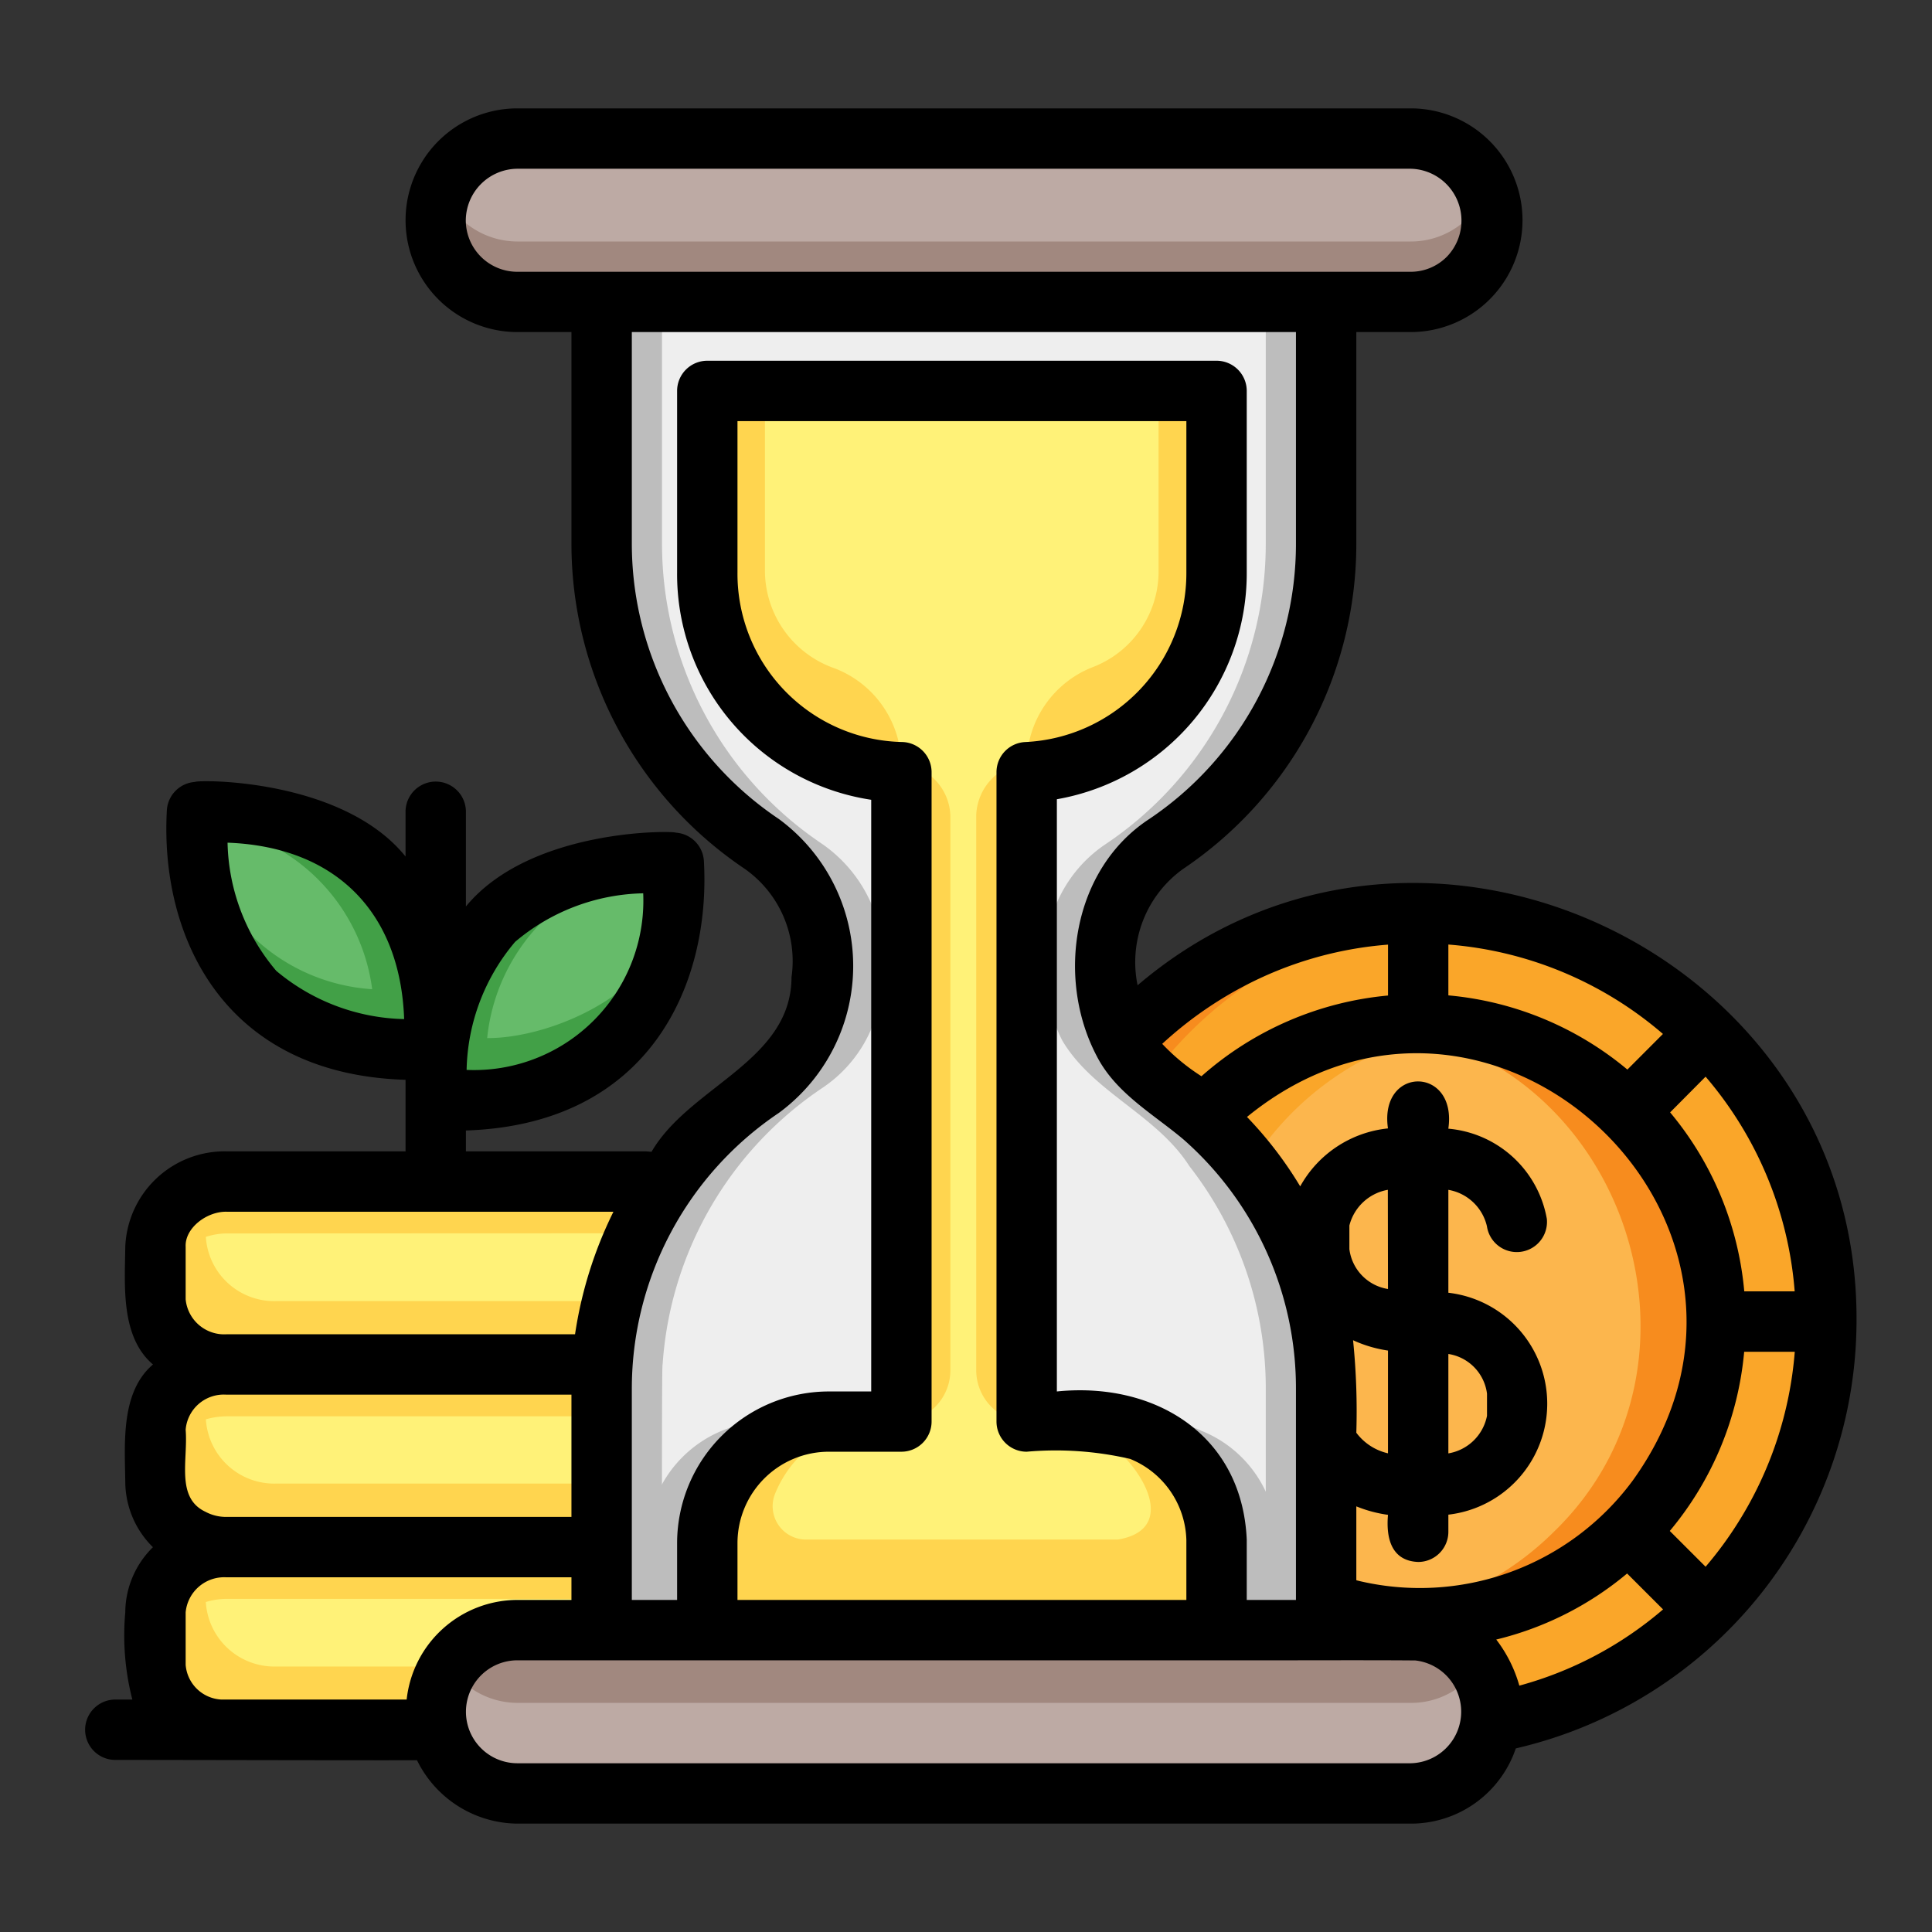 <svg height="512" viewBox="0 0 64 64" width="512" xmlns="http://www.w3.org/2000/svg"><rect x="0" y="0" width="64" height="64" fill="#333333" stroke="none"/><g id="Layer_4" data-name="Layer 4"><path d="m42.64 31.81a13.715 13.715 0 0 0 -4.19 3.45l1.57 1.57a9.822 9.822 0 0 1 6.95-2.89v-3.51a13.073 13.073 0 0 0 -4.33 1.38zm13.89 2.42h-.01a13.551 13.551 0 0 0 -19.33.24c.571 1.132 1.755 1.709 2.67 2.52 5.97-6.371 17.014-2.031 16.97 6.79.151 6.531-6.8 11.521-12.9 9.35v.87c.076 0 3.093-.008 3.05.01a2.722 2.722 0 0 1 2.43 3.06c10.626-1.798 14.795-15.387 7.12-22.84z" fill="#faa629"/><path d="m34.01 25.58v21.51c1.008.042 2.905-.168 3.81.32a3.963 3.963 0 0 1 2.48 3.6v2.99h-16.87v-2.89a4.022 4.022 0 0 1 4.03-4.02h2.4v-21.51a6.6 6.6 0 0 1 -6.43-6.61v-6.02h16.87v6.02a6.6 6.6 0 0 1 -6.29 6.61z" fill="#fff278"/><path d="m34.01 25.58v21.51c1.008.042 2.905-.168 3.81.32a3.963 3.963 0 0 1 2.48 3.6v2.99h-16.87v-2.89a4.022 4.022 0 0 1 4.03-4.02h2.4v-21.51a6.6 6.6 0 0 1 -6.43-6.61v-6.02h16.87v6.02a6.6 6.6 0 0 1 -6.29 6.61z" fill="#fff278"/><path d="m29.572 25.58v21.51a1.709 1.709 0 0 0 1.91-1.678v-18.384a1.778 1.778 0 0 0 -1.626-1.722 3.439 3.439 0 0 0 -2.2-3.164 3.434 3.434 0 0 1 -2.316-3.172v-6.02h-1.91v6.02a6.468 6.468 0 0 0 6.142 6.61z" fill="#ffd54f"/><path d="m37.928 47.41h-.009c-.833-.468-2.468-.288-3.4-.32a3.466 3.466 0 0 1 1.481.32c1.348.4 3.413 3.194 1.03 3.59h-10.33a1.105 1.105 0 0 1 -1.018-1.534 3.83 3.83 0 0 1 3.508-2.376h-1.911a3.923 3.923 0 0 0 -3.838 3.91l-.011.01v2.99h16.87v-2.99a3.976 3.976 0 0 0 -2.372-3.6z" fill="#ffd54f"/><path d="m38.379 12.95v6.052a3.4 3.4 0 0 1 -2.215 3.111 3.436 3.436 0 0 0 -2.151 3.144 1.819 1.819 0 0 0 -1.674 1.743v18.412a1.712 1.712 0 0 0 1.921 1.678v-21.51a6.491 6.491 0 0 0 6.04-6.61v-6.02z" fill="#ffd54f"/><path d="m48.04 30.31a13.334 13.334 0 0 0 -9.89 5.35 4.569 4.569 0 0 1 -.96-1.19 13.417 13.417 0 0 1 10.85-4.16z" fill="#f78c1e"/><g fill="none"><path d="m56.532 34.218v.01h-.01l-2.59 2.59"/><path d="m37.425 34.218v.01l2.599 2.6"/><path d="m56.532 53.335-2.6-2.6"/><path d="m56.83 43.78c.148 6.545-6.8 11.5-12.9 9.36v-7.26a12.007 12.007 0 0 0 -4.07-8.89c5.967-6.364 17.018-2.03 16.97 6.79z" stroke="#ef5451" stroke-miterlimit="10"/></g><path d="m56.83 43.78c.148 6.545-6.8 11.5-12.9 9.36v-7.26a12.007 12.007 0 0 0 -4.07-8.89c5.967-6.364 17.018-2.03 16.97 6.79z" fill="#fcb64d"/><path d="m48.35 34.05a9.952 9.952 0 0 0 -6.95 4.58 10.879 10.879 0 0 0 -1.54-1.64 9.808 9.808 0 0 1 7.26-3.04s.011.013.02.01l.01-.01.01.01a9.317 9.317 0 0 1 1.19.09z" fill="#faa629"/><path d="m48.38 53.51a8.936 8.936 0 0 1 -1.22.1c0 .01-.01.01-.02.01l-.01-.01a.014.014 0 0 1 -.02 0 9.42 9.42 0 0 1 -3.18-.47v-1.46a10.029 10.029 0 0 0 4.45 1.83z" fill="#faa629"/><path d="m51.48 50.737c5.711-5.533 2.376-15.623-5.515-16.684a9.829 9.829 0 1 1 -.037 19.455 9.855 9.855 0 0 0 5.552-2.771z" fill="#f78c1e"/><path d="m22.02 39.23a11.949 11.949 0 0 0 -2.07 5.97h-12.45a2.268 2.268 0 0 1 -2.35-2.16v-1.74a2.3 2.3 0 0 1 2.35-2.16h13.86a2.391 2.391 0 0 1 .66.09z" fill="#fff278"/><path d="m19.95 45.2c-.038.4-.014 5.518-.02 6.05h-12.43a2.273 2.273 0 0 1 -2.35-2.16v-1.73a2.261 2.261 0 0 1 2.35-2.16z" fill="#fff278"/><path d="m14.5 57.31h-7a2.275 2.275 0 0 1 -2.35-2.16v-1.74a2.268 2.268 0 0 1 2.35-2.16h12.43v2.75" fill="#fff278"/><path d="m21.1 40.854a11.981 11.981 0 0 1 .918-1.624 2.391 2.391 0 0 0 -.66-.09h-13.858a2.3 2.3 0 0 0 -2.35 2.16v1.74a2.268 2.268 0 0 0 2.35 2.16 2.284 2.284 0 0 0 -2.35 2.16v1.73a2.273 2.273 0 0 0 2.35 2.16 2.33 2.33 0 0 0 -2.306 1.762c-.087.284-.027 1.821-.044 2.138a2.275 2.275 0 0 0 2.35 2.16h7l5.43-3.31v-4.855h-10.765a2.27 2.27 0 0 1 -2.345-2.128 2.535 2.535 0 0 1 .68-.1h12.43a13.1 13.1 0 0 1 .37-3.817h-11.135a2.269 2.269 0 0 1 -2.346-2.127 2.3 2.3 0 0 1 .681-.114zm-4.935 14.351h-7a2.275 2.275 0 0 1 -2.347-2.136 2.468 2.468 0 0 1 .682-.105h12.341z" fill="#ffd54f"/><path d="m22.32 28.581c.212 5.129-2.787 8.088-7.876 7.876-.213-5.129 2.786-8.088 7.876-7.876z" fill="#66bb6a"/><path d="m16.138 34.388a6.4 6.4 0 0 1 6.185-5.748v-.059c-4.057-.192-8.1 1.808-7.876 7.876 2.869.17 7.216-.98 7.762-5.9-.755 2.516-4.109 3.843-6.071 3.831z" fill="#42a047"/><path d="m6.525 26.9c-.212 5.129 2.787 8.087 7.876 7.875.212-5.127-2.786-8.086-7.876-7.875z" fill="#66bb6a"/><path d="m14.4 34.725a10.614 10.614 0 0 0 -.21-2.455c-.736-4.75-5.5-5.531-7.669-5.369 0 0-.009.15-.009.4a6.3 6.3 0 0 1 5.817 5.468 6.3 6.3 0 0 1 -5.811-5.269c.028 5.57 3.953 7.473 7.883 7.28z" fill="#42a047"/><path d="m49.43 7.3a2.7 2.7 0 0 1 -2.7 2.7h-29.59a2.705 2.705 0 0 1 0-5.41h29.59a2.7 2.7 0 0 1 2.7 2.71z" fill="#bdaaa4"/><path d="m48.64 7.21a2.682 2.682 0 0 1 -1.91.79h-29.59a2.713 2.713 0 0 1 -2.512-1.7 2.711 2.711 0 0 0 2.512 3.7h29.59a2.709 2.709 0 0 0 2.5-3.7 2.69 2.69 0 0 1 -.59.91z" fill="#a1887f"/><path d="m36.65 31.63a5.163 5.163 0 0 0 .54 2.84c.571 1.132 1.755 1.709 2.67 2.52a12.007 12.007 0 0 1 4.07 8.89v8.12h-3.63v-2.99a3.964 3.964 0 0 0 -2.48-3.6c-.9-.487-2.811-.279-3.81-.32v-21.51a6.6 6.6 0 0 0 6.29-6.61v-6.02h-16.87v6.02a6.6 6.6 0 0 0 6.43 6.61v21.51h-2.4a4.022 4.022 0 0 0 -4.03 4.02v2.89h-3.5v-8a11.9 11.9 0 0 1 2.09-6.77c1.428-2.575 5.285-3.516 5.2-6.86a4.687 4.687 0 0 0 -1.98-4.41 11.983 11.983 0 0 1 -5.31-9.96v-8h24v8a11.974 11.974 0 0 1 -5.3 9.96 4.452 4.452 0 0 0 -1.98 3.67z" fill="#eee"/><path d="m21.43 51.11v2.89h2v-2.89a4.022 4.022 0 0 1 4.03-4.02h-2a4.022 4.022 0 0 0 -4.03 4.02z" fill="#bdbdbd"/><path d="m38.63 27.96a11.974 11.974 0 0 0 5.3-9.96v-8h-2v8a11.974 11.974 0 0 1 -5.3 9.96 4.452 4.452 0 0 0 -1.98 3.67 5.163 5.163 0 0 0 .54 2.84c1.024 1.725 3.118 2.451 4.21 4.16a11.965 11.965 0 0 1 2.53 7.25v8.12h2c-.176-4.026.674-9.789-1.21-13.25a11.743 11.743 0 0 0 -2.86-3.76c-1.563-1.152-3.308-2.445-3.21-4.62a4.688 4.688 0 0 1 1.98-4.41z" fill="#bdbdbd"/><path d="m21.95 45.2a11.993 11.993 0 0 1 5.29-9.16 4.452 4.452 0 0 0 1.98-3.67 4.688 4.688 0 0 0 -1.98-4.41 11.983 11.983 0 0 1 -5.31-9.96v-8h-2v8a11.983 11.983 0 0 0 5.31 9.96 4.69 4.69 0 0 1 1.98 4.41c.084 3.345-3.771 4.284-5.2 6.86a11.9 11.9 0 0 0 -2.09 6.77v8h2c.005-.222-.016-9 .02-8.8z" fill="#bdbdbd"/><path d="m39.83 47.41h-.01c-.869-.469-2.572-.288-3.54-.32a3.719 3.719 0 0 1 1.54.32 3.963 3.963 0 0 1 2.48 3.6v2.99h2v-2.99a3.977 3.977 0 0 0 -2.47-3.6z" fill="#bdbdbd"/><path d="m49.43 56.7a2.7 2.7 0 0 1 -2.7 2.71h-29.59a2.705 2.705 0 0 1 0-5.41h29.59a2.7 2.7 0 0 1 2.7 2.7z" fill="#bdaaa4"/><path d="m17.14 56.41h29.59a2.65 2.65 0 0 0 2.241-1.2 2.7 2.7 0 0 0 -2.241-1.21h-29.59a2.7 2.7 0 0 0 -2.247 1.2 2.709 2.709 0 0 0 2.247 1.21z" fill="#a1887f"/><path d="m61.5 43.777c.084-12.2-14.534-19.051-23.816-11.138a3.8 3.8 0 0 1 1.5-3.849 12.975 12.975 0 0 0 5.746-10.79v-7h1.8a3.705 3.705 0 0 0 0-7.41h-29.59a3.705 3.705 0 0 0 0 7.41h1.79v7a12.98 12.98 0 0 0 5.748 10.787 3.734 3.734 0 0 1 1.542 3.583c-.007 2.789-3.375 3.611-4.637 5.785-.075-.005-.148-.015-.223-.015h-5.926v-.691c6.081-.2 8.117-4.835 7.883-8.937a1 1 0 0 0 -.928-.929c-.094-.065-4.82-.148-6.955 2.445v-3.137a1 1 0 0 0 -2 0v1.482c-2.1-2.6-6.886-2.547-6.977-2.47a1 1 0 0 0 -.929.929c-.236 4.138 1.835 8.753 7.906 8.938v2.37h-5.934a3.294 3.294 0 0 0 -3.35 3.16c-.016 1.278-.159 2.987.918 3.9-1.074.912-.936 2.613-.918 3.89a3.06 3.06 0 0 0 .916 2.163 3.046 3.046 0 0 0 -.916 2.157 8.54 8.54 0 0 0 .234 2.89h-.564a1 1 0 0 0 0 2c2.278 0 7.659.015 9.994.01a3.741 3.741 0 0 0 3.326 2.1h29.59a3.665 3.665 0 0 0 3.483-2.492 14.568 14.568 0 0 0 11.287-14.141zm-44.436-12.577a6.772 6.772 0 0 1 4.243-1.608 5.611 5.611 0 0 1 -5.85 5.85 6.771 6.771 0 0 1 1.607-4.242zm-7.918.954a6.771 6.771 0 0 1 -1.608-4.239c3.567.132 5.723 2.288 5.85 5.844a6.818 6.818 0 0 1 -4.242-1.603zm48.635 10.623a10.734 10.734 0 0 0 -2.456-5.928l1.175-1.183a12.4 12.4 0 0 1 2.951 7.111zm-3.693 6.266a8.765 8.765 0 0 1 -9.158 3.306v-2.449a4.338 4.338 0 0 0 1.049.281c-.067.752.1 1.526 1 1.561a1 1 0 0 0 1-1v-.567a3.7 3.7 0 0 0 0-7.351v-3.409a1.588 1.588 0 0 1 1.278 1.209 1 1 0 0 0 1.984-.248 3.635 3.635 0 0 0 -3.263-2.987c.3-2.081-2.3-2.09-2-.009a3.764 3.764 0 0 0 -2.907 1.92 12.837 12.837 0 0 0 -1.763-2.3c8.072-6.584 18.86 3.581 12.78 12.043zm-8.109-6.343a1.531 1.531 0 0 1 -1.279-1.32v-.783a1.6 1.6 0 0 1 1.274-1.183zm0 2.036v3.407a1.811 1.811 0 0 1 -1.049-.682 23.293 23.293 0 0 0 -.108-3.064 4.234 4.234 0 0 0 1.157.342zm2 3.406v-3.29a1.525 1.525 0 0 1 1.28 1.315v.733a1.567 1.567 0 0 1 -1.279 1.245zm5.93-12.711a10.743 10.743 0 0 0 -5.93-2.458v-1.684a12.36 12.36 0 0 1 7.108 2.962zm-12.747-2.739a12.3 12.3 0 0 1 4.818-1.4v1.686a10.813 10.813 0 0 0 -6.18 2.674 6.81 6.81 0 0 1 -1.3-1.073 12.69 12.69 0 0 1 2.662-1.887zm-25.732-25.392a1.722 1.722 0 0 1 1.71-1.71h29.59a1.719 1.719 0 0 1 1.2 2.913 1.683 1.683 0 0 1 -1.2.5h-29.59a1.707 1.707 0 0 1 -1.71-1.703zm10.37 29.567a6.043 6.043 0 0 0 0-9.737 10.984 10.984 0 0 1 -4.87-9.13v-7h22v7a10.98 10.98 0 0 1 -4.863 9.133c-2.54 1.665-3.085 5.257-1.748 7.828.627 1.242 1.852 1.916 2.882 2.782a10.97 10.97 0 0 1 3.729 8.257v7h-1.63v-2c-.154-3.474-3.048-5.236-6.29-4.906v-19.618a7.6 7.6 0 0 0 6.29-7.506v-6.02a1 1 0 0 0 -1-1h-16.87a1 1 0 0 0 -1 1v6.02a7.558 7.558 0 0 0 6.43 7.524v19.6h-1.4a5.031 5.031 0 0 0 -5.03 5.02v1.886h-1.5v-7a11.006 11.006 0 0 1 4.87-9.133zm-1.37 16.133v-1.89a3.029 3.029 0 0 1 3.03-3.02h2.4a1 1 0 0 0 1-1v-21.51a1 1 0 0 0 -.975-1 5.574 5.574 0 0 1 -5.455-5.61v-5.02h14.87v5.02a5.6 5.6 0 0 1 -5.336 5.611 1 1 0 0 0 -.954 1v21.509a1 1 0 0 0 1 1 10.955 10.955 0 0 1 3.426.238 2.986 2.986 0 0 1 1.864 2.692v1.98zm-17.623-2.92c-.992-.465-.575-1.718-.657-2.72a1.267 1.267 0 0 1 1.35-1.16h11.43v4.05h-11.43a1.448 1.448 0 0 1 -.693-.17zm-.657-8.78c-.03-.62.7-1.17 1.35-1.16h12.821a13.691 13.691 0 0 0 -1.272 4.06h-11.549a1.283 1.283 0 0 1 -1.35-1.16zm0 13.85v-1.74a1.283 1.283 0 0 1 1.35-1.16h11.43v.75h-1.79a3.7 3.7 0 0 0 -3.669 3.3h-6.135a1.25 1.25 0 0 1 -1.186-1.15zm40.58 3.26h-29.59a1.705 1.705 0 0 1 0-3.41h23.16c1.648.007 4.95-.011 6.586.005a1.708 1.708 0 0 1 -.156 3.405zm3.6-2.571a4.514 4.514 0 0 0 -.765-1.527 10.655 10.655 0 0 0 4.335-2.188l1.191 1.19a12.246 12.246 0 0 1 -4.761 2.525zm7.261-5.426a12.326 12.326 0 0 1 -1.091 1.487l-1.186-1.185a10.753 10.753 0 0 0 2.464-5.936h1.676a12.457 12.457 0 0 1 -1.863 5.634z"/></g></svg>
